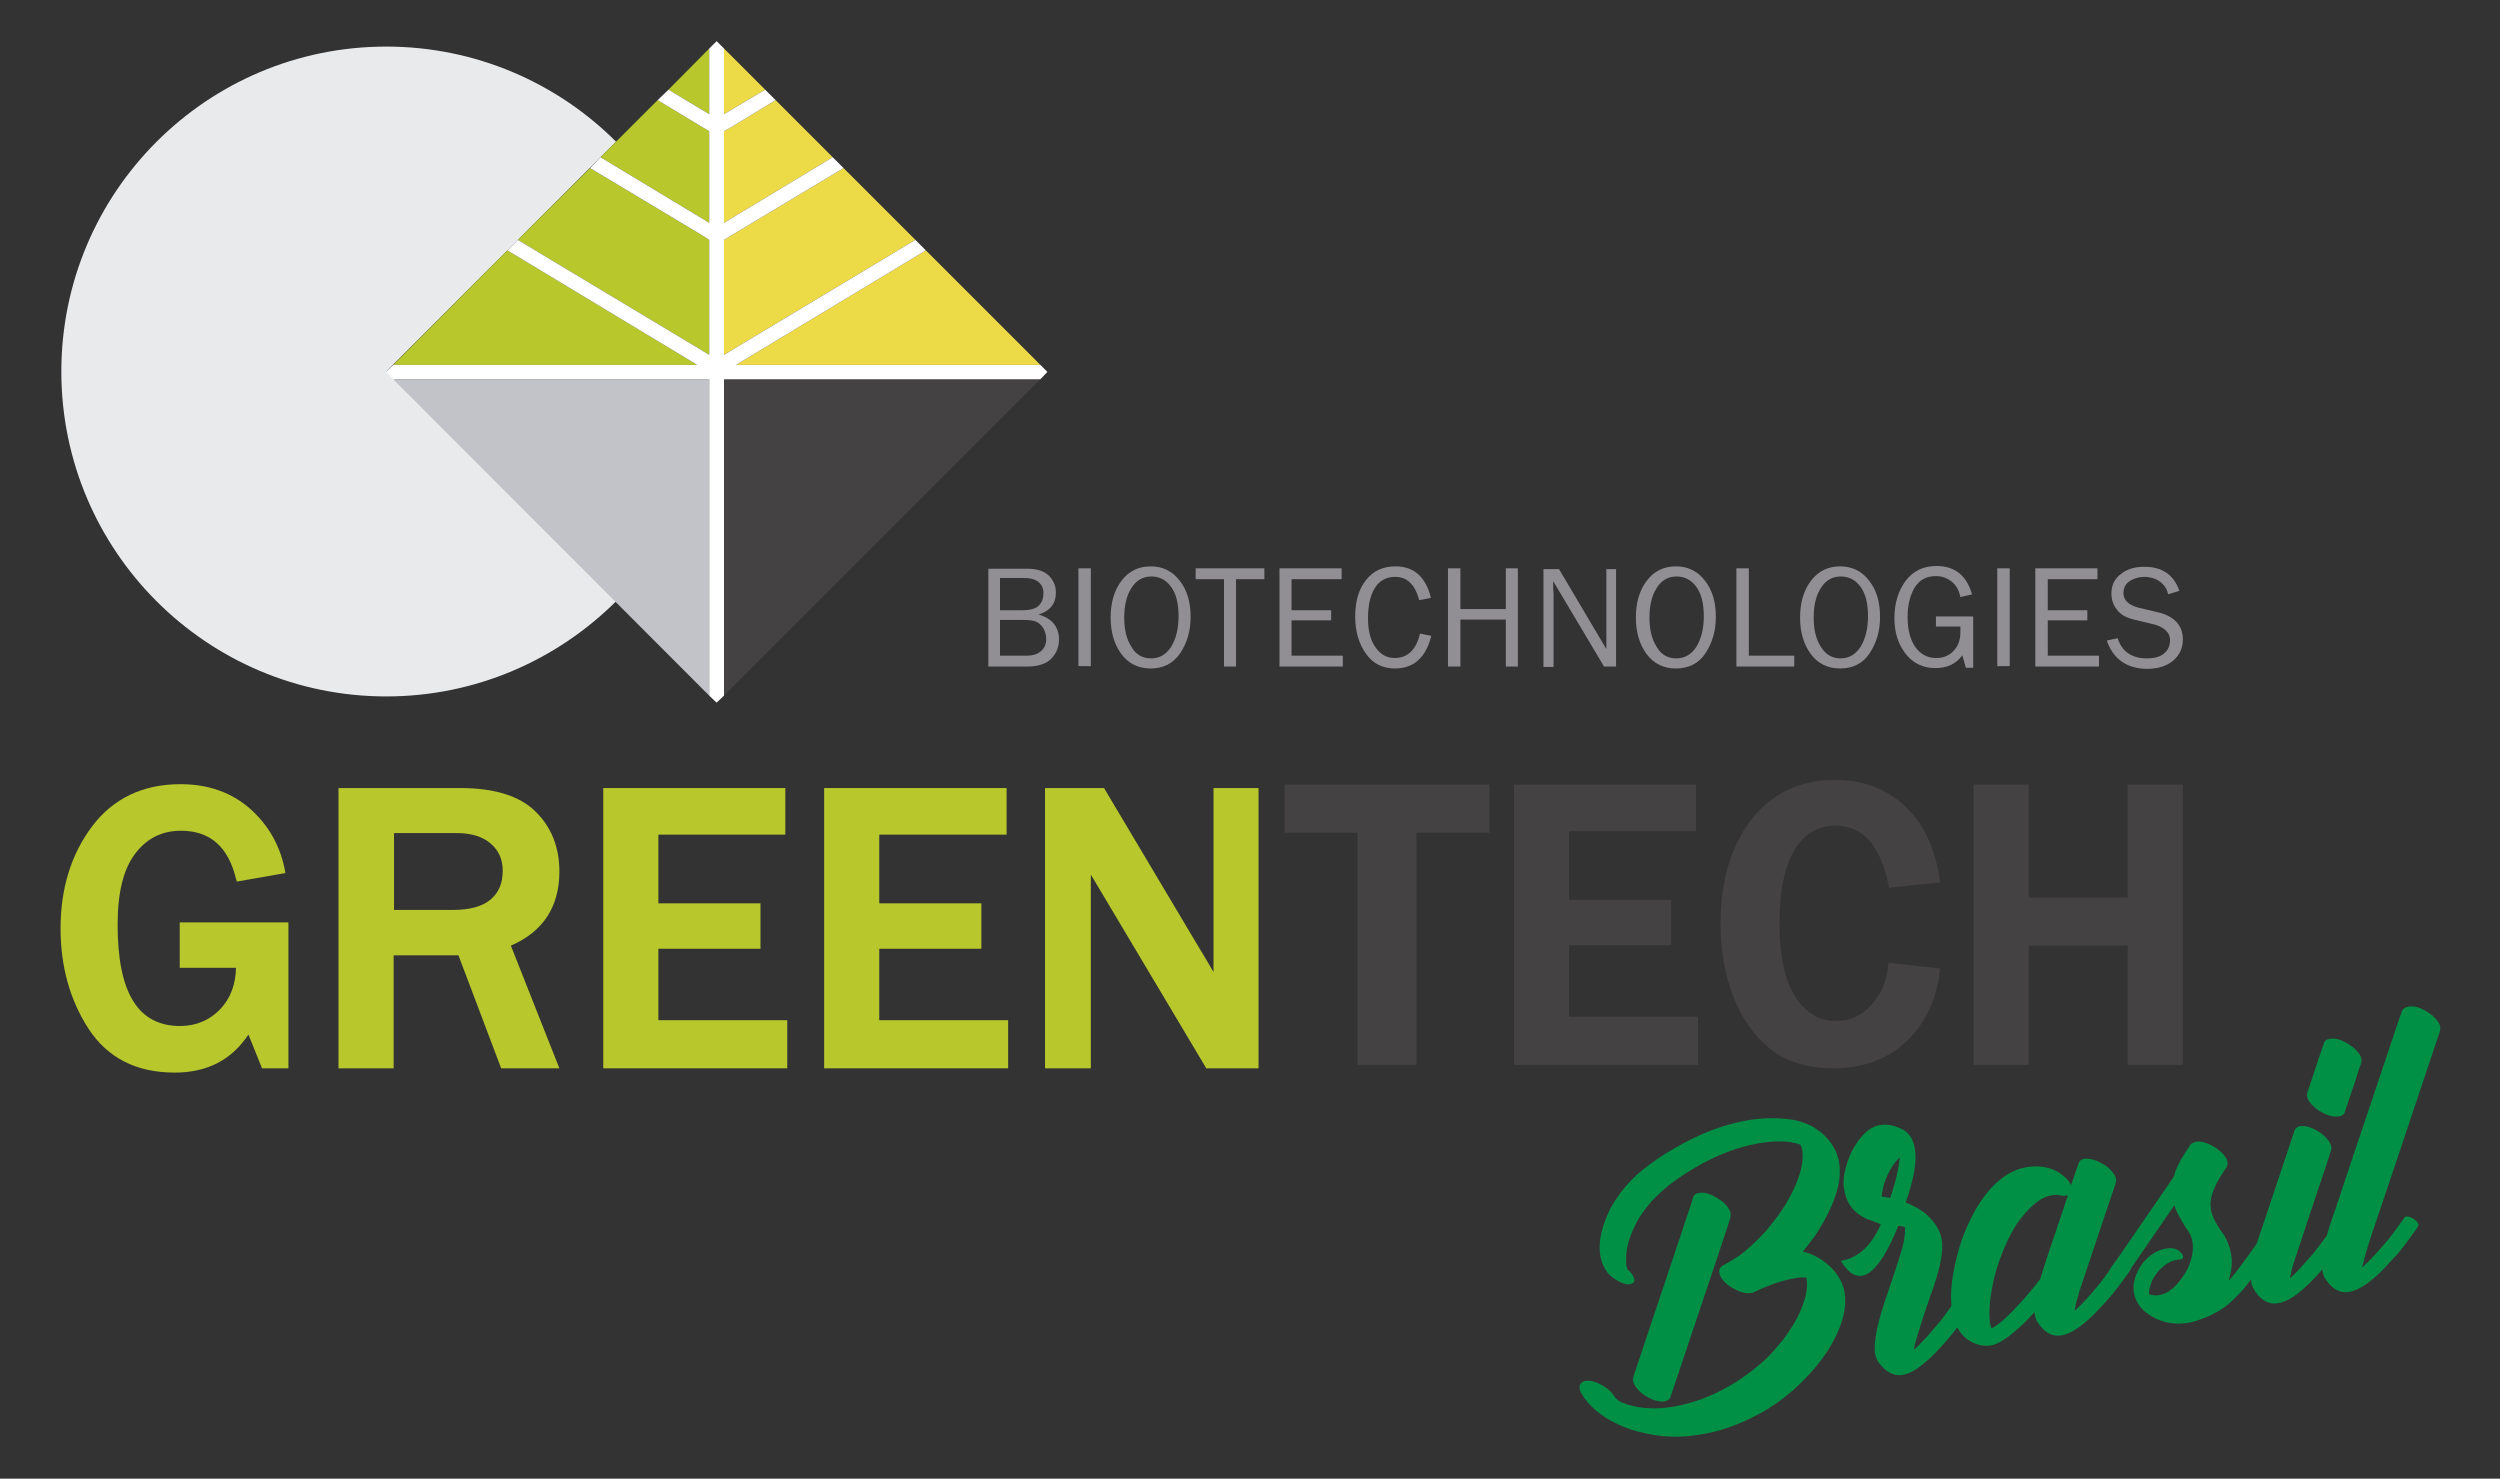 <?xml version="1.0" encoding="utf-8"?>
<!-- Generator: Adobe Illustrator 26.5.0, SVG Export Plug-In . SVG Version: 6.00 Build 0)  -->
<svg version="1.1" id="Camada_1" xmlns="http://www.w3.org/2000/svg" xmlns:xlink="http://www.w3.org/1999/xlink" x="0px" y="0px"
	 viewBox="0 0 644 380.9" style="enable-background:new 0 0 644 380.9;" xml:space="preserve">
<rect x="0" y="0" width="644" height="380.9" fill="#333333" stroke="none"/>
<style type="text/css">
	.st0{fill:#444242;}
	.st1{fill:#918F94;}
	.st2{fill:#B7C72C;}
	.st3{fill:#E9EAEC;}
	.st4{fill:#C2C3C9;}
	.st5{fill:#EDDA47;}
	.st6{fill:#FFFFFF;}
	.st7{fill:#009045;}
</style>
<polygon class="st0" points="330.9,214.5 349.7,214.5 349.7,274.3 364.9,274.3 364.9,214.5 383.7,214.5 383.7,202.1 330.9,202.1 "/>
<polygon class="st0" points="404.2,243.5 430.5,243.5 430.5,231.8 404.2,231.8 404.2,214.1 436.9,214.1 436.9,202.1 390,202.1 
	390,274.3 437.4,274.3 437.4,261.9 404.2,261.9 "/>
<path class="st0" d="M472.8,212.7c7.1,0,11.6,5.1,13.7,15.4l0.1,0.6l13.2-1.4l-0.1-0.7c-1.2-8.2-4.3-14.6-9-19
	c-4.8-4.4-10.8-6.7-18-6.7c-9.1,0-16.4,3.5-21.7,10.4c-5.2,6.8-7.8,15.8-7.8,26.7c0,6.8,1.1,13,3.3,18.7c2.2,5.7,5.4,10.2,9.5,13.5
	c4.1,3.3,9.6,5,16.2,5c7.8,0,14.2-2.4,19.1-7.1c4.8-4.7,7.6-10.7,8.4-17.9l0.1-0.7l-13.3-1.5l-0.1,0.7c-0.3,3.9-1.8,7.3-4.3,10.1
	s-5.5,4.2-9,4.2c-4.4,0-7.9-2-10.6-6.2c-2.7-4.2-4.1-10.6-4.1-19c0-8.3,1.3-14.6,3.9-18.9C464.8,214.8,468.3,212.7,472.8,212.7"/>
<polygon class="st0" points="548.1,202.1 548.1,231.2 522.6,231.2 522.6,202.1 508.4,202.1 508.4,274.3 522.6,274.3 522.6,243.6 
	548.1,243.6 548.1,274.3 562.3,274.3 562.3,202.1 "/>
<path class="st1" d="M254.6,171.7v-25.2h10c2.5,0,4.4,0.6,5.6,1.8c1.2,1.2,1.8,2.7,1.8,4.3c0,2.9-1.5,4.8-4.5,5.7
	c1.8,0.5,3.1,1.3,4,2.4c0.9,1.2,1.3,2.5,1.3,4c0,2-0.7,3.6-2,5c-1.3,1.3-3.4,2-6.2,2H254.6z M257.6,157.2h5.5c2.3,0,3.8-0.4,4.6-1.3
	c0.8-0.9,1.1-1.9,1.1-3.1c0-1.2-0.4-2.1-1.2-2.8c-0.8-0.7-2-1.1-3.7-1.1h-6.3V157.2z M257.6,168.9h6.8c1.7,0,2.9-0.4,3.8-1.2
	c0.9-0.8,1.3-1.8,1.3-3.1c0-0.9-0.2-1.7-0.6-2.5c-0.4-0.8-1-1.4-1.7-1.8c-0.7-0.4-1.8-0.6-3.3-0.6h-6.3V168.9z"/>
<rect x="277.8" y="146.4" class="st1" width="3.2" height="25.2"/>
<path class="st1" d="M296.4,172.2c-3.2,0-5.8-1.3-7.6-3.8c-1.8-2.5-2.7-5.6-2.7-9.3c0-3.8,0.9-7,2.8-9.5c1.9-2.5,4.4-3.7,7.5-3.7
	c3.1,0,5.6,1.2,7.5,3.7c1.9,2.4,2.8,5.5,2.8,9.3c0,3.6-0.9,6.7-2.7,9.4C302.2,170.9,299.7,172.2,296.4,172.2 M296.5,169.6
	c2.2,0,3.9-1,5.2-3c1.2-2,1.9-4.6,1.9-7.8c0-3.3-0.6-5.8-1.9-7.6c-1.3-1.8-3-2.7-5.1-2.7c-2.2,0-3.9,1-5.1,2.9
	c-1.3,2-1.9,4.5-1.9,7.7c0,3.1,0.6,5.6,1.9,7.6C292.6,168.6,294.3,169.6,296.5,169.6"/>
<polygon class="st1" points="318.4,171.7 315.3,171.7 315.3,149.2 308,149.2 308,146.4 325.7,146.4 325.7,149.2 318.4,149.2 "/>
<polygon class="st1" points="345.9,168.9 345.9,171.7 329.6,171.7 329.6,146.4 345.6,146.4 345.6,149.2 332.7,149.2 332.7,157.2 
	342.9,157.2 342.9,159.8 332.7,159.8 332.7,168.9 "/>
<path class="st1" d="M365.8,163.2l2.9,0.6c-1.4,5.6-4.5,8.4-9.4,8.4c-3.2,0-5.7-1.3-7.5-3.9c-1.8-2.6-2.7-5.7-2.7-9.5
	c0-3.9,0.9-7,2.8-9.4c1.9-2.4,4.4-3.5,7.6-3.5c4.7,0,7.8,2.7,9.1,8.1l-3,0.6c-1.1-4-3.1-6-6.2-6c-2.2,0-4,0.9-5.2,2.8
	c-1.2,1.9-1.8,4.5-1.8,7.9c0,3.1,0.6,5.6,1.9,7.4c1.3,1.9,2.9,2.8,5,2.8C362.6,169.5,364.8,167.4,365.8,163.2"/>
<polygon class="st1" points="391,171.7 387.9,171.7 387.9,159.6 376.2,159.6 376.2,171.7 373,171.7 373,146.4 376.2,146.4 
	376.2,156.9 387.9,156.9 387.9,146.4 391,146.4 "/>
<path class="st1" d="M416.3,171.7h-3.1l-13.1-22l0,1.7c0,0.6,0.1,1.2,0.1,1.6v18.8h-2.6v-25.2h4l12.2,20.6l0-1.8c0-0.7,0-1.3,0-1.8
	v-17h2.5V171.7z"/>
<path class="st1" d="M431.7,172.2c-3.2,0-5.8-1.3-7.6-3.8c-1.8-2.5-2.7-5.6-2.7-9.3c0-3.8,0.9-7,2.8-9.5c1.9-2.5,4.4-3.7,7.5-3.7
	c3.1,0,5.6,1.2,7.5,3.7c1.9,2.4,2.8,5.5,2.8,9.3c0,3.6-0.9,6.7-2.7,9.4C437.6,170.9,435,172.2,431.7,172.2 M431.8,169.6
	c2.2,0,3.9-1,5.2-3c1.2-2,1.9-4.6,1.9-7.8c0-3.3-0.6-5.8-1.9-7.6c-1.3-1.8-3-2.7-5.1-2.7c-2.2,0-3.9,1-5.1,2.9
	c-1.3,2-1.9,4.5-1.9,7.7c0,3.1,0.6,5.6,1.9,7.6C427.9,168.6,429.6,169.6,431.8,169.6"/>
<polygon class="st1" points="462.2,168.9 462.2,171.7 447.3,171.7 447.3,146.4 450.5,146.4 450.5,168.9 "/>
<path class="st1" d="M474,172.2c-3.2,0-5.8-1.3-7.6-3.8c-1.8-2.5-2.7-5.6-2.7-9.3c0-3.8,0.9-7,2.8-9.5c1.9-2.5,4.4-3.7,7.5-3.7
	c3.1,0,5.6,1.2,7.5,3.7c1.9,2.4,2.8,5.5,2.8,9.3c0,3.6-0.9,6.7-2.7,9.4C479.9,170.9,477.3,172.2,474,172.2 M474.1,169.6
	c2.2,0,3.9-1,5.2-3c1.2-2,1.9-4.6,1.9-7.8c0-3.3-0.6-5.8-1.9-7.6c-1.3-1.8-3-2.7-5.1-2.7c-2.2,0-3.9,1-5.1,2.9
	c-1.3,2-1.9,4.5-1.9,7.7c0,3.1,0.6,5.6,1.9,7.6C470.3,168.6,472,169.6,474.1,169.6"/>
<path class="st1" d="M508.3,158.9V172h-1.9l-0.9-3.2c-1.6,2.2-3.9,3.3-6.9,3.3c-3.3,0-5.9-1.3-7.8-3.8c-1.9-2.5-2.8-5.5-2.8-9.1
	c0-3.8,1-7,2.9-9.6c2-2.6,4.6-3.8,8-3.8c4.6,0,7.7,2.4,9.1,7.3l-3,0.7c-0.4-1.9-1.2-3.2-2.4-4.1c-1.2-0.9-2.5-1.3-3.9-1.3
	c-2.5,0-4.3,1-5.5,3c-1.2,2-1.8,4.5-1.8,7.6c0,3.3,0.7,5.8,2,7.7c1.3,1.8,3.1,2.8,5.4,2.8c1.8,0,3.3-0.6,4.4-1.8
	c1.2-1.2,1.8-2.8,1.8-4.9c0-0.4,0-0.8,0-1.4h-6.3v-2.6H508.3z"/>
<rect x="514.5" y="146.4" class="st1" width="3.2" height="25.2"/>
<polygon class="st1" points="540.7,168.9 540.7,171.7 524.3,171.7 524.3,146.4 540.3,146.4 540.3,149.2 527.5,149.2 527.5,157.2 
	537.7,157.2 537.7,159.8 527.5,159.8 527.5,168.9 "/>
<path class="st1" d="M542.7,165l2.8-0.6c1.1,3.4,3.6,5.2,7.5,5.2c2,0,3.5-0.4,4.5-1.3c1-0.8,1.5-2,1.5-3.4c0-1.1-0.4-1.9-1.2-2.6
	c-0.8-0.7-1.7-1.1-2.7-1.4l-5-1.2c-1.3-0.3-2.4-0.7-3.2-1.2c-0.8-0.5-1.5-1.2-2.1-2.2c-0.6-1-0.9-2.1-0.9-3.4c0-2.1,0.8-3.8,2.4-5
	c1.6-1.3,3.6-1.9,6.1-1.9c4.6,0,7.6,2.1,9,6.2l-2.9,0.9c-0.3-1.5-1.1-2.6-2.3-3.4c-1.2-0.8-2.5-1.1-3.9-1.1c-1.4,0-2.6,0.4-3.7,1.1
	c-1.1,0.7-1.6,1.8-1.6,3.1c0,1.9,1.4,3.1,4.1,3.8l4.7,1.1c4.3,1,6.5,3.4,6.5,7c0,2.2-0.8,4-2.4,5.4c-1.6,1.4-3.9,2.2-6.9,2.2
	C547.8,172.2,544.4,169.8,542.7,165"/>
<path class="st2" d="M46.2,249.3h14.6c-0.1,4.4-1.5,8-4.1,10.7c-2.7,2.8-6.2,4.3-10.3,4.3c-10.8,0-16.1-8.5-16.1-26.1
	c0-8.3,1.5-14.4,4.6-18.4c3-3.9,6.9-5.8,11.7-5.8c7.5,0,12.2,4.1,14.2,12.4l0.2,0.7l12.5-2.2l-0.1-0.7c-1.2-6.3-4.2-11.6-8.9-15.8
	c-4.7-4.2-10.8-6.4-18-6.4c-9.7,0-17.4,3.7-22.8,10.9c-5.4,7.2-8.1,16-8.1,26.3c0,9.7,2.4,18.4,7.2,25.8
	c4.9,7.5,12.3,11.3,22.2,11.3c8.4,0,14.7-3.3,19-9.8l3.5,8.7h6.8v-37.6h-28V249.3z"/>
<path class="st2" d="M144.1,224.5c0-6.3-2.1-11.5-6.2-15.5c-4.1-4-10.6-6-19.3-6H87.2v72.2h14.2v-29.1h16.7l11,29.1h15l-12.5-31.6
	C139.9,240,144.1,233.6,144.1,224.5 M101.4,214.6h16.2c3.8,0,6.7,0.9,8.8,2.7c2.1,1.8,3.1,4.1,3.1,7c0,3.2-1,5.6-3.1,7.4
	c-2.1,1.8-5.4,2.7-9.8,2.7h-15.1V214.6z"/>
<polygon class="st2" points="169.6,244.4 195.9,244.4 195.9,232.7 169.6,232.7 169.6,215 202.3,215 202.3,203 155.4,203 
	155.4,275.2 202.8,275.2 202.8,262.8 169.6,262.8 "/>
<polygon class="st2" points="226.5,244.4 252.8,244.4 252.8,232.7 226.5,232.7 226.5,215 259.3,215 259.3,203 212.3,203 
	212.3,275.2 259.7,275.2 259.7,262.8 226.5,262.8 "/>
<path class="st2" d="M312.6,203v47.4c-1.9-3.3-3-5.1-3.2-5.4l-25-42h-15.2v72.2H281v-49.9c0.2,0.4,0.4,0.7,0.6,1l28.9,48.5l0.2,0.4
	h13.5V203H312.6z"/>
<path class="st3" d="M99.5,95.7l59.2-59.2c-15.1-15.1-36.1-24.5-59.2-24.5c-46.2,0-83.7,37.5-83.7,83.7c0,46.2,37.5,83.7,83.7,83.7
	c23.1,0,44-9.4,59.2-24.5L99.5,95.7z"/>
<polygon class="st4" points="101.3,97.7 182.7,179.2 182.7,97.7 "/>
<polygon class="st0" points="186.5,97.7 186.5,179.2 268,97.7 "/>
<polygon class="st2" points="101.3,94 179.6,94 130.7,64.5 "/>
<polygon class="st5" points="238.5,64.5 189.6,94 268,94 "/>
<polygon class="st2" points="152,43.3 133.4,61.8 182.7,91.4 182.7,61.8 181,60.7 "/>
<polygon class="st5" points="188.3,60.7 186.5,61.8 186.5,91.4 235.8,61.8 217.3,43.3 "/>
<polygon class="st2" points="169.4,25.8 154.7,40.5 182.7,57.4 182.7,33.8 181,32.8 "/>
<polygon class="st2" points="182.7,12.5 172.2,23.1 182.7,29.4 "/>
<polygon class="st5" points="188.3,32.8 186.5,33.8 186.5,57.4 214.5,40.5 199.8,25.8 "/>
<polygon class="st5" points="186.5,12.5 186.5,29.4 197.1,23.1 "/>
<polygon class="st6" points="268,94 189.6,94 238.5,64.5 235.8,61.8 186.5,91.4 186.5,61.8 188.3,60.7 217.3,43.3 214.5,40.5 
	186.5,57.4 186.5,33.8 188.3,32.8 199.8,25.8 197.1,23.1 186.5,29.4 186.5,12.5 184.6,10.6 182.7,12.5 182.7,29.4 172.2,23.1 
	169.4,25.8 181,32.8 182.7,33.8 182.7,57.4 154.7,40.5 152,43.3 181,60.7 182.7,61.8 182.7,91.4 133.4,61.8 130.7,64.5 179.6,94 
	101.3,94 99.4,95.8 101.3,97.7 182.7,97.7 182.7,179.2 184.6,181 186.5,179.2 186.5,97.7 268,97.7 269.8,95.8 "/>
<path class="st7" d="M450.7,288.5c3.8-0.6,7.6-0.6,11.4,0c1.4,0.3,2.7,0.7,4,1.3c0.6,0.2,1.6,0.9,3,1.9c2.7,2.3,4.3,5,4.7,8.1
	c0.7,5-1.4,11.2-6.3,18.6c-1.8,2.4-2.8,3.7-3.1,4l0,0c1.8,0.4,3.6,1.2,5.4,2.5c1.4,1.1,2.5,2.1,3.1,3c1.2,1.6,2,3.3,2.3,5.3l0,0.1
	c0.6,4.2-0.9,9.1-4.4,14.7c-1.6,2.3-2.9,4-3.9,5.1c-2.1,2.3-3.8,4-5.2,5.2c-2.7,2.3-5.5,4.3-8.5,5.9c-5.4,2.9-10.6,4.7-15.6,5.4
	l-1.5,0.2c-5,0.7-10.4,0.2-16.1-1.6c-2.1-0.7-4.2-1.7-6.4-3c-2-1.4-3.2-2.4-3.6-2.9c-1.3-1.3-2.2-2.5-2.8-3.7
	c-0.2-0.4-0.3-0.8-0.3-1c-0.1-0.7,0.2-1.3,0.9-1.7c0.3-0.1,0.5-0.2,0.6-0.2c1.7-0.2,3.6,0.5,5.9,2.2c0.9,0.8,1.5,1.6,1.9,2.3
	c0.8,0.7,1.5,1.1,2,1.2c0.9,0.4,2.2,0.8,4,1.1c2.5,0.4,5.2,0.4,8,0c8.5-1.3,16.5-5.2,23.9-11.7c1.6-1.4,3.3-3.3,5.3-5.8
	c1.9-2.6,3-4.4,3.5-5.4c2-4,2.9-7.3,2.5-10c-0.1-0.2-0.1-0.4-0.1-0.5c-0.9-0.1-1.7,0-2.5,0.1l-0.5,0.1c-2.8,0.4-6.4,1.6-10.8,3.7
	c-0.1,0-0.3,0.1-0.6,0.1c-1.4,0.2-3.2-0.4-5.4-1.8c-1.6-1.2-2.5-2.4-2.6-3.5l0-0.2c-0.1-0.7,0.3-1.3,1.1-1.7
	c1.5-0.8,2.9-1.7,4.1-2.5c2.2-1.6,4.5-3.8,6.9-6.4c2.3-2.8,4-5.1,5-6.8c2.5-4.2,4-8,4.3-11.2c0.1-0.7,0.1-1.6,0-2.5
	c-0.2-1.1-0.4-1.6-0.7-1.7c-2.6-0.9-5.9-1-9.8-0.4c-7.2,1.1-14.7,4.3-22.4,9.8c-2,1.4-4,3.2-6.1,5.4c-1.7,2.1-2.8,3.6-3.4,4.7
	c-1.9,3.5-2.9,6.6-3,9.4c0,1.2,0,2.1,0.1,2.5l0.1,0.4c0,0.3,0.3,0.6,0.6,0.8c0.8,0.8,1.2,1.5,1.3,2.2c0.1,0.6-0.3,1.1-1.1,1.2
	c-1.4,0.2-3.2-0.6-5.3-2.4c-1.3-1.4-2.1-3.2-2.4-5.2c-0.5-3.4,0.4-7.4,2.7-12c0.6-1.1,1.5-2.5,2.8-4.3c1.8-2.2,3.5-4,5.3-5.4
	c2.7-2.2,5.5-4.1,8.2-5.6C437.9,291.9,444.5,289.5,450.7,288.5 M437.7,307.3c1.7-0.3,3.7,0.5,6.1,2.3c1.2,1.1,1.9,2.1,2,2.9l0,0.2
	c0.1,0.4-0.1,1.2-0.5,2.4c-0.8,2.5-4.1,12.4-9.9,29.6l-5.2,15.5c-0.4,0.4-0.8,0.7-1.4,0.8c-1.4,0.2-3.2-0.3-5.2-1.6
	c-1.8-1.3-2.7-2.6-2.9-3.6l0-0.3c-0.1-0.4,0.1-1.1,0.5-2.2c9.2-27.4,14.1-42.2,14.8-44.3C436.1,308,436.7,307.4,437.7,307.3
	 M480.9,314c-3.3-1.5-5.3-4-5.8-7.5l-0.1-0.4c-0.4-2.5,0.3-5.6,1.9-9.3c2.2-4.2,4.7-6.6,7.5-7c1.9-0.3,4,0.2,6.2,1.4
	c1.5,1.1,2.4,2.7,2.7,4.9c0.5,3.1-0.3,7.7-2.4,13.7c1.2,0.4,2.8,1.2,4.6,2.4c2.7,2.2,4.3,4.6,4.7,7.2c0.5,3.1-0.5,7.9-3,14.6
	c-2,5.8-3.2,9.7-3.7,11.5c-0.3,1-0.4,1.7-0.5,2.2c1.7-1.4,4-4,7.1-7.7c1.2-1.6,3.6-4.9,7.1-10l0.3-0.1l0.3,0
	c0.8-0.1,1.7,0.3,2.7,1.3c0.3,0.4,0.4,0.6,0.4,0.8l0,0.2c0,0.2-1.3,2.3-4.1,6.2c-2.3,3.1-3.9,5.3-4.9,6.4c-4.9,5.8-8.8,8.9-11.6,9.3
	l-0.3,0.1c-2.2,0.3-4.3-0.8-6.2-3.4c-0.4-0.8-0.7-1.5-0.8-2.3c-0.4-3,0.7-8.3,3.5-16.1c2-5.9,3.3-9.9,3.8-12
	c0.4-1.8,0.5-3.3,0.4-4.3c-0.6-0.1-1.1-0.3-1.6-0.3l-0.1,0c-5.4,13.3-10.4,16.3-14.8,9c4.4-0.7,7.8-3.8,10.3-9.4
	C483.8,315,482.5,314.6,480.9,314 M484.7,308.2l2.2,0.4l0,0c1-2.9,1.7-5.4,2.1-7.7c0.2-1.1,0.3-2,0.4-2.8c-1.1,1-2.1,2.4-3,4.2
	c-0.7,1.6-1.2,2.9-1.4,4.1C484.8,307.3,484.7,308,484.7,308.2"/>
<path class="st7" d="M522.4,300.6c2.7-0.4,5.2,0,7.4,1.1c1.9,1.1,3.1,2.3,3.7,3.6c0.3-0.8,0.9-2.6,1.9-5.5c0.2-0.7,0.7-1.2,1.6-1.3
	c1.6-0.2,3.6,0.5,6,2.2c1.3,1.2,2,2.2,2.1,3.1c0.1,0.5-0.2,1.4-0.7,2.8c-0.5,1.4-3.4,10-8.7,25.9c-0.5,1.7-1,3.4-1.3,5.1l0.1,0
	c1.7-1.5,3.9-3.9,6.6-7.2c1.2-1.6,2.6-3.5,4.2-5.7l0.3-0.1l0.2,0c0.7-0.1,1.5,0.3,2.5,1.1c0.4,0.4,0.6,0.7,0.6,1.1
	c0,0.2-0.4,0.8-1.2,1.9c-2.5,3.5-4.4,5.8-5.5,6.9c-4.5,5.1-8.2,7.9-11.2,8.4c-2.5,0.4-4.6-0.9-6.3-3.7c-0.3-0.6-0.5-1.3-0.6-2.1
	l0-0.2l0,0c-1.9,2.1-3.5,3.7-4.9,4.8c-2.5,2.2-4.6,3.5-6.4,3.8c-2.2,0.3-4.3-0.3-6.3-1.8c-2-1.7-3.2-4-3.6-7l0-0.2
	c0-0.1,0-0.2-0.1-0.3c0-0.1,0-0.2,0-0.3c-0.6-4,0.1-9.3,2-15.9c0.9-3,2.3-6.2,4.1-9.5C512.8,305,517.2,301.4,522.4,300.6
	 M512.6,340.7c0.1,0.5,0.2,1,0.4,1.5c1.8-0.8,4.5-3.3,8.2-7.4c1.5-1.7,3-3.5,4.4-5.4c0.6-2.2,2.4-7.6,5.3-16.1c0,0,0.6-1.8,1.8-5.4
	c0,0,0,0,0,0l-0.5,0.1c-0.4,0.1-1.2,0-2.4-0.2c-0.3,0-0.6,0-1,0.1l-0.2,0c-2.9,0.4-5.9,2.9-9.1,7.4c-0.9,1.4-1.7,2.9-2.4,4.4
	c-1.2,2.5-2.1,5-2.9,7.6c-0.7,2.4-1.1,4.7-1.4,6.6C512.4,336.8,512.4,339.1,512.6,340.7"/>
<path class="st7" d="M565.7,294.1c1.5-0.2,3.3,0.4,5.4,1.8c1.7,1.3,2.6,2.4,2.7,3.5l0,0.2c0.1,0.5-0.2,1.2-0.8,1.9
	c-2.7,4-3.9,7.2-3.5,9.6l0,0.2c0,0.1,0,0.1,0,0.2c0.3,1.7,1.4,4,3.5,6.8c0.9,1.6,1.5,3.2,1.7,4.6l0.1,0.6c0.3,1.9,0,4-0.7,6.4l0,0
	c0.6-0.5,2.4-2.8,5.3-6.8c1.8-2.6,2.8-4,3-4.2l0.4-0.1c0.7-0.1,1.5,0.3,2.5,1.1c0.4,0.4,0.6,0.8,0.6,1.1c0,0.2-0.2,0.7-0.8,1.5
	c-3.3,4.6-5.7,7.8-7.2,9.6c-2.4,2.6-4.1,4.2-5.3,4.9c-0.8,0.6-2.2,1.4-4,2.2c-2.3,0.9-4,1.5-5.2,1.6c-4.1,0.6-7.8-0.4-11.1-3.1
	c-1.4-1.4-2.3-2.9-2.6-4.7c-0.4-2.5,0.4-5,2.3-7.7c1.8-2.1,3.9-3.4,6.2-3.7l0,0c1.2-0.2,2.1,0,2.8,0.4c0.8,0.6,1.3,1.1,1.4,1.7
	c-0.1,0.4-0.2,0.7-0.5,0.7c-0.4,0-0.7,0.1-0.9,0.1l-0.5,0.1c-1.4,0.2-2.8,1.1-4.3,2.6c-1.2,1.5-1.8,2.5-2,3.2
	c-0.5,1.3-0.7,2.3-0.6,3c1,0.3,1.9,0.4,2.6,0.2c2.6-0.4,5-2.6,7.2-6.5c1.3-2.7,1.7-5.1,1.4-7.1c-0.2-1.4-0.8-2.6-1.7-3.7
	c-1.6-2.5-2.6-4.5-3-5.8l0,0l-11,16c-0.9,1.2-1.6,2.2-2.4,3c-0.1,0.1-0.3,0.2-0.4,0.2c-0.7,0.2-1.6-0.3-2.7-1.3
	c-0.2-0.3-0.3-0.5-0.3-0.7l0-0.2c0-0.2,0.7-1.4,2.4-3.6l14.3-20.8c0.2-1.1,0.9-2.7,2-4.7c0.7-1.2,1.5-2.4,2.4-3.7
	C565,294.3,565.4,294.2,565.7,294.1"/>
<path class="st7" d="M592.5,290.1c1.5-0.2,3.4,0.4,5.5,1.9c1.5,1.2,2.4,2.4,2.6,3.6c0,0.3-0.4,1.7-1.2,4.1
	c-4.9,14.5-7.7,23.2-8.7,26.1c-0.3,1.1-0.6,2.2-0.8,3.4l0.1,0c1.3-1.1,3-3,5.2-5.5c1.1-1.2,2.9-3.7,5.6-7.3c0.1-0.1,0.2-0.2,0.3-0.2
	l0.3,0c0.8-0.1,1.7,0.3,2.7,1.3c0.3,0.4,0.4,0.6,0.4,0.8l0,0.2c0,0.2-0.2,0.7-0.8,1.4c-2.3,3.2-4,5.5-5.3,6.9
	c-4.7,5.5-8.6,8.5-11.6,8.9c-2.6,0.4-4.7-0.9-6.4-3.9c-0.3-0.7-0.5-1.3-0.5-1.8c-0.4-2.9,0.7-7.9,3.3-15.2
	c4.8-14.3,7.4-22.2,7.9-23.7C591.4,290.5,591.9,290.2,592.5,290.1 M600.2,267.6c1.8-0.3,3.8,0.5,6.2,2.4c1.2,1.1,1.8,2,1.9,2.8
	l0,0.2c0.1,0.4-0.1,1.2-0.6,2.3c-0.3,1.2-1.6,5-3.8,11.5c-0.3,0.5-0.8,0.7-1.5,0.8c-1.4,0.2-3.1-0.3-5.2-1.6
	c-1.8-1.3-2.7-2.5-2.9-3.6l0-0.2c-0.1-0.4,0.2-1.2,0.7-2.6c2.4-7.3,3.7-11.1,3.8-11.3C599.1,267.9,599.6,267.7,600.2,267.6"/>
<path class="st7" d="M620.5,259.3L620.5,259.3c1.7-0.3,3.8,0.5,6.1,2.3c1.2,1.1,1.9,2.1,2,2.9l0,0.2c0.1,0.4-0.1,1.1-0.5,2.2
	c-9.4,28.1-14.6,43.6-15.6,46.5c-2,5.8-3.3,9.9-3.8,12.2l-0.2,0.8l0.1,0c1.7-1.5,3.9-3.9,6.7-7.2c1.2-1.5,2.6-3.4,4.2-5.7l0.2-0.1
	l0.2,0c0.7-0.1,1.6,0.3,2.5,1.1c0.4,0.4,0.6,0.7,0.6,1.1c0,0.2-0.4,0.8-1.2,1.9c-2.5,3.5-4.3,5.8-5.5,6.9c-4.5,5.2-8.2,7.9-11.2,8.4
	c-2.5,0.4-4.6-0.9-6.3-3.7c-0.3-0.6-0.5-1.3-0.6-2.1c-0.4-2.9,0.7-8.1,3.5-15.8c0.2-0.7,4.4-13.2,12.6-37.6
	c2.7-8.1,4.2-12.6,4.6-13.5C619.3,259.7,619.8,259.4,620.5,259.3"/>
</svg>
